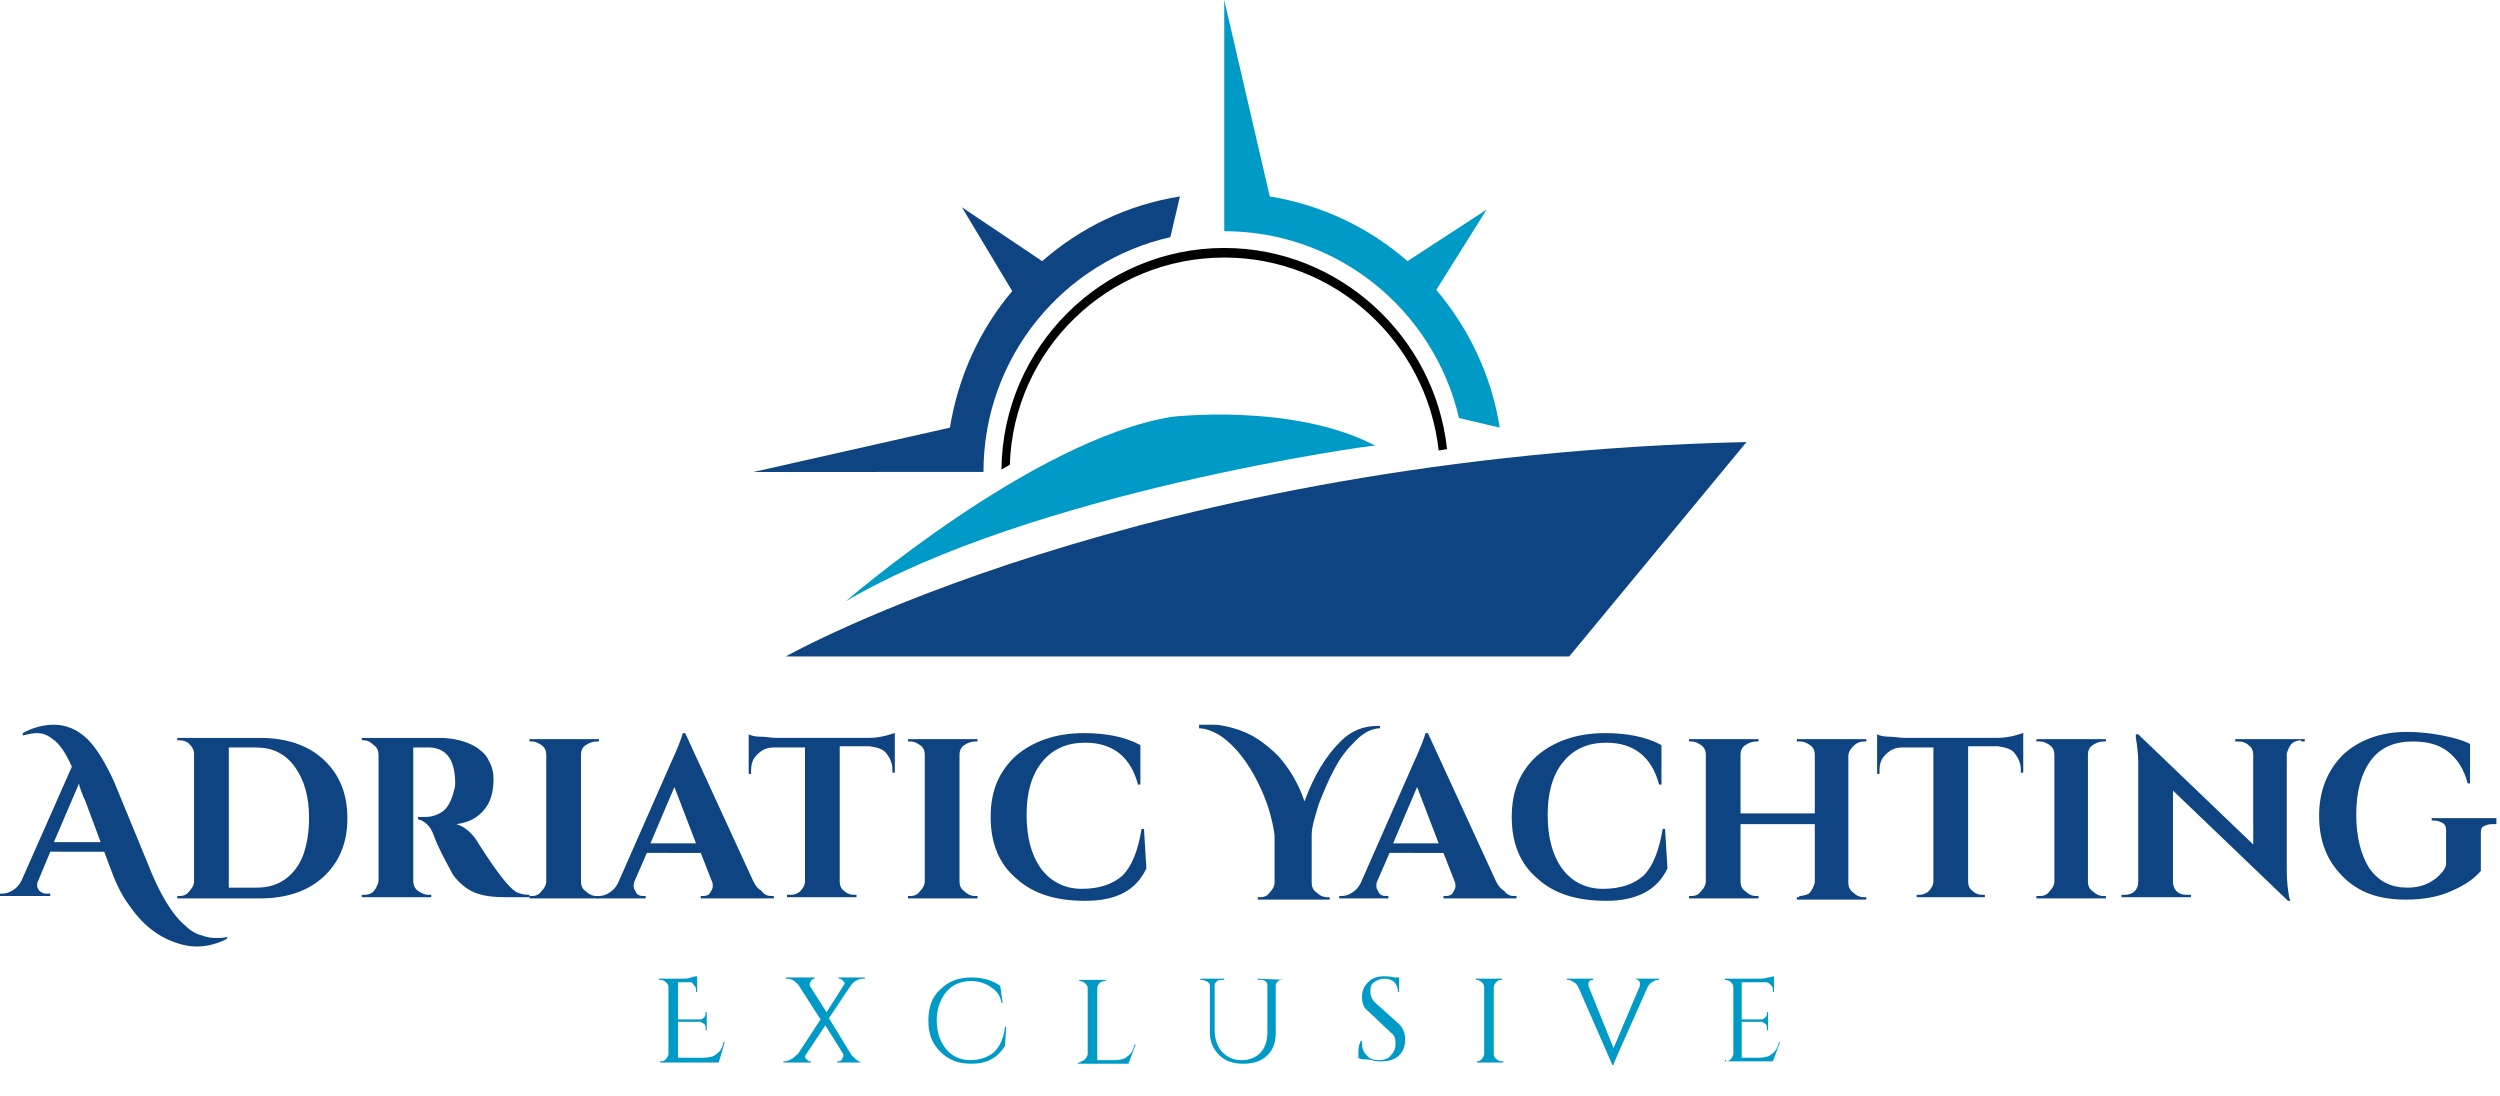 <svg xmlns="http://www.w3.org/2000/svg" xmlns:xlink="http://www.w3.org/1999/xlink" id="Layer_1" x="0px" y="0px" viewBox="0 0 208.7 91.5" style="enable-background:new 0 0 208.7 91.5;" xml:space="preserve"><style type="text/css">	.st0{fill:#009AC6;}	.st1{fill:#0E4481;}</style><g>	<g>		<path d="M102.2,20.7C92,20.7,83.7,29,83.6,39.2c0.2-0.1,0.5-0.3,0.7-0.4c0.3-9.6,8.2-17.3,17.9-17.3c9.3,0,16.9,7.1,17.9,16.1   c0.2,0,0.5-0.1,0.7-0.1C119.8,28.1,111.8,20.7,102.2,20.7z"></path>		<path class="st0" d="M119.9,24.2l4.2-6.7l-6.6,4.3c-3.2-2.8-7.2-4.7-11.5-5.4L102.2,0l0,19.3c9.5,0,17.5,6.6,19.6,15.6h0l3.4,0.8   C124.5,31.3,122.6,27.4,119.9,24.2z"></path>		<path class="st1" d="M98.5,16.4l-0.8,3.4c-8.9,2-15.6,10-15.6,19.6H62.9l16.4-3.7c0.7-4.3,2.5-8.2,5.2-11.4l-4.2-7l6.7,4.5   C90.2,19,94.1,17.1,98.5,16.4z"></path>		<path class="st0" d="M70.6,50.2c0,0,15.6-13.5,27.2-15.4c0,0,10.1-1.2,17,2.4C114.8,37.1,86,41.1,70.6,50.2z"></path>		<path class="st1" d="M65.6,54.8c0,0,29.5-16.7,80.2-17.9l-14.8,17.9H65.6z"></path>	</g>	<g>		<g>			<g>				<path class="st1" d="M18.9,78.4c-1.4,0.7-2.8,0.8-4.2,0.3c-1.5-0.5-2.8-1.5-3.9-3.1c-0.6-0.8-1.1-1.8-1.5-2.9l-0.6-1.6H4.2     l-1,2.4c-0.1,0.2-0.1,0.3-0.1,0.4s0,0.2,0.1,0.3c0,0.1,0.1,0.2,0.3,0.3c0.1,0.1,0.3,0.1,0.5,0.1h0.2v0.2H0v-0.2h0.2     c0.3,0,0.6-0.1,0.9-0.3c0.3-0.2,0.5-0.4,0.7-0.8L6,64c-0.5-1.1-1-1.9-1.6-2.3c-0.5-0.4-0.9-0.5-1.3-0.5c-0.4,0-0.8,0.1-1.2,0.2     l0-0.2c0.9-0.5,1.8-0.7,2.6-0.7c1,0,2,0.4,2.8,1.2c0.8,0.8,1.5,2,2.2,3.5l2.8,6.8c1,2.6,2.1,4.4,3.2,5.3     c0.4,0.4,0.9,0.7,1.4,0.8c0.5,0.2,0.9,0.2,1.2,0.2s0.6,0,0.9-0.1L18.9,78.4z M4.5,70.3h3.9l-1.3-3.5c-0.1-0.2-0.2-0.4-0.3-0.7     s-0.2-0.5-0.2-0.7L4.5,70.3z"></path>				<path class="st1" d="M27,63.4c1.3,1.2,2,2.8,2,4.9s-0.7,3.7-2,4.9c-1.3,1.2-3.1,1.8-5.3,1.8h-6.9v-0.2H15c0.3,0,0.6-0.1,0.8-0.4     c0.2-0.2,0.4-0.5,0.4-0.8V62.9c0-0.3-0.2-0.6-0.4-0.8c-0.2-0.2-0.5-0.3-0.8-0.3h-0.2v-0.2h6.9C23.9,61.6,25.7,62.2,27,63.4z      M21.4,74.1c0.9,0,1.7-0.2,2.4-0.7s1.2-1.2,1.5-2s0.5-1.9,0.5-3.1c0-1.8-0.4-3.2-1.2-4.3c-0.8-1.1-1.9-1.6-3.2-1.6h-2.3v11.7     H21.4z"></path>				<path class="st1" d="M35.4,62.4h-0.8c0,0,0,0-0.1,0v11.1c0,0.5,0.2,0.8,0.6,1c0.2,0.1,0.4,0.2,0.6,0.2H36v0.2h-5.8v-0.2h0.2     c0.5,0,0.8-0.2,1-0.6c0.1-0.2,0.2-0.4,0.2-0.6V63c0-0.3-0.1-0.6-0.4-0.8c-0.2-0.2-0.5-0.4-0.8-0.4h-0.2v-0.2h6.5     c1.2,0,2.3,0.3,3.1,0.8c0.4,0.3,0.8,0.6,1,1.1c0.3,0.5,0.4,1,0.4,1.6s-0.1,1.2-0.3,1.7c-0.2,0.5-0.6,1-1,1.3     c-0.5,0.4-1.1,0.6-1.8,0.7c0.7,0.2,1.4,0.8,1.9,1.7c1.4,2.2,2.4,3.5,3,3.9c0.3,0.2,0.7,0.3,1.2,0.3v0.2h-1.9     c-1.1,0-2-0.1-2.7-0.4c-0.7-0.3-1.3-0.8-1.8-1.5c-0.2-0.4-0.5-0.9-0.9-1.7s-0.6-1.3-0.7-1.6c-0.3-0.8-0.8-1.2-1.3-1.3v-0.2h0.6     c0.6,0,1.1-0.2,1.5-0.5c0.4-0.3,0.7-0.9,0.9-1.7c0.1-0.3,0.1-0.5,0.1-0.6c0-1-0.2-1.8-0.6-2.3s-1-0.7-1.6-0.7     C35.8,62.4,35.7,62.4,35.4,62.4z"></path>				<path class="st1" d="M44.4,74.8c0.3,0,0.6-0.1,0.8-0.4c0.2-0.2,0.4-0.5,0.4-0.8V63c0-0.3-0.1-0.6-0.4-0.8s-0.5-0.3-0.8-0.3h-0.2     v-0.2h5.8l0,0.2h-0.2c-0.3,0-0.6,0.1-0.9,0.3s-0.4,0.5-0.4,0.8v10.6c0,0.3,0.1,0.6,0.4,0.8c0.2,0.2,0.5,0.4,0.9,0.4h0.2l0,0.2     h-5.8v-0.2H44.4z"></path>				<path class="st1" d="M64.4,74.8h0.2v0.2h-6.1v-0.2h0.2c0.3,0,0.5-0.1,0.6-0.3c0.1-0.2,0.2-0.3,0.2-0.5s0-0.3-0.1-0.5l-0.9-2.3     H54l-1,2.3c-0.1,0.2-0.1,0.3-0.1,0.5s0.1,0.3,0.2,0.5c0.1,0.2,0.3,0.3,0.6,0.3h0.2v0.2h-4.1v-0.2H50c0.3,0,0.6-0.1,0.9-0.3     s0.5-0.4,0.7-0.8l4.4-10c0.6-1.3,0.9-2.1,1-2.5h0.2l5.7,12.4c0.2,0.4,0.4,0.6,0.7,0.8C63.8,74.7,64.1,74.8,64.4,74.8z      M54.3,70.4h3.8l-1.8-4.7L54.3,70.4z"></path>				<path class="st1" d="M70.1,62.4v11.2c0,0.3,0.1,0.6,0.4,0.8c0.2,0.2,0.5,0.3,0.8,0.3h0.2l0,0.2h-5.8v-0.2H66     c0.3,0,0.6-0.1,0.8-0.3c0.2-0.2,0.4-0.5,0.4-0.8V62.4h-2.6c-0.6,0-1,0.2-1.4,0.6s-0.5,0.8-0.5,1.4v0.2h-0.2v-3.3     c0.2,0.1,0.5,0.2,1,0.2s0.9,0.1,1.3,0.1h7.7c0.6,0,1.1-0.1,1.5-0.2c0.4-0.1,0.6-0.2,0.7-0.2v3.3h-0.2v-0.2c0-0.6-0.2-1-0.5-1.4     s-0.8-0.5-1.4-0.6H70.1z"></path>				<path class="st1" d="M76,74.8c0.3,0,0.6-0.1,0.8-0.4c0.2-0.2,0.4-0.5,0.4-0.8V63c0-0.3-0.1-0.6-0.4-0.8s-0.5-0.3-0.8-0.3h-0.2     v-0.2h5.8l0,0.2h-0.2c-0.3,0-0.6,0.1-0.9,0.3s-0.4,0.5-0.4,0.8v10.6c0,0.3,0.1,0.6,0.4,0.8c0.2,0.2,0.5,0.4,0.9,0.4h0.2l0,0.2     h-5.8v-0.2H76z"></path>				<path class="st1" d="M90.6,75.2c-2.5,0-4.4-0.6-5.8-1.9c-1.4-1.2-2.1-2.9-2.1-5.1s0.7-3.8,2.1-5.1c1.4-1.2,3.3-1.9,5.7-1.9     c1.8,0,3.4,0.3,4.7,1l0,3.3h-0.2c-0.6-2.3-2.1-3.5-4.4-3.5c-1.5,0-2.7,0.5-3.6,1.6c-0.9,1.1-1.3,2.6-1.3,4.4     c0,1.9,0.4,3.4,1.2,4.5c0.8,1.1,2,1.7,3.4,1.7c1.5,0,2.6-0.4,3.4-1.1c0.8-0.8,1.3-2.1,1.6-3.9h0.2l0.2,3.3     C94.8,74.4,93.1,75.2,90.6,75.2z"></path>				<path class="st1" d="M100.3,60.5c0.2,0,0.5,0,1,0s1,0.1,1.7,0.3c0.7,0.2,1.4,0.5,2,0.9s1.2,0.9,1.7,1.4c0.9,1,1.7,2.3,2.2,3.8     c0.8-2.2,1.8-3.8,3-5c0.9-0.9,1.9-1.3,3.1-1.3c0.1,0,0.1,0,0.2,0v0.2c-0.6,0-1.3,0.3-2,1c-0.7,0.7-1.3,1.4-1.8,2.4     c-0.5,0.9-0.9,1.9-1.3,2.9c-0.3,1-0.6,1.9-0.6,2.6v4c0,0.3,0.1,0.6,0.4,0.8c0.2,0.2,0.5,0.4,0.9,0.4h0.2v0.2H105v-0.2h0.2     c0.3,0,0.6-0.1,0.8-0.4c0.2-0.2,0.4-0.5,0.4-0.8v-4c-0.2-1.4-0.6-2.8-1.4-4.4c-0.9-1.8-1.9-3-3-3.8c-0.6-0.4-1.3-0.7-1.9-0.7     V60.5z"></path>				<path class="st1" d="M126.4,74.8h0.2v0.2h-6.1v-0.2h0.2c0.3,0,0.5-0.1,0.6-0.3c0.1-0.2,0.2-0.3,0.2-0.5s0-0.3-0.1-0.5l-0.9-2.3     H116l-1,2.3c-0.1,0.2-0.1,0.3-0.1,0.5s0.1,0.3,0.2,0.5c0.1,0.2,0.3,0.3,0.6,0.3h0.2v0.2h-4.1v-0.2h0.2c0.3,0,0.6-0.1,0.9-0.3     s0.5-0.4,0.7-0.8l4.4-10c0.6-1.3,0.9-2.1,1-2.5h0.2l5.7,12.4c0.2,0.4,0.4,0.6,0.7,0.8C125.8,74.7,126.1,74.8,126.4,74.8z      M116.3,70.4h3.8l-1.8-4.7L116.3,70.4z"></path>				<path class="st1" d="M134.1,75.2c-2.5,0-4.4-0.6-5.8-1.9c-1.4-1.2-2.1-2.9-2.1-5.1s0.7-3.8,2.1-5.1c1.4-1.2,3.3-1.9,5.7-1.9     c1.8,0,3.4,0.3,4.7,1l0,3.3h-0.2c-0.6-2.3-2.1-3.5-4.4-3.5c-1.5,0-2.7,0.5-3.6,1.6c-0.9,1.1-1.3,2.6-1.3,4.4     c0,1.9,0.4,3.4,1.2,4.5c0.8,1.1,2,1.7,3.4,1.7c1.5,0,2.6-0.4,3.4-1.1c0.8-0.8,1.3-2.1,1.6-3.9h0.2l0.2,3.3     C138.3,74.4,136.5,75.2,134.1,75.2z"></path>				<path class="st1" d="M150.2,74.8c0.3,0,0.6-0.1,0.8-0.2c0.3-0.3,0.4-0.6,0.5-0.9v-4.9h-6.2v4.8c0,0.3,0.1,0.6,0.4,0.8     c0.2,0.2,0.5,0.4,0.9,0.4h0.2l0,0.2h-5.8v-0.2h0.2c0.3,0,0.6-0.1,0.8-0.4c0.2-0.2,0.4-0.5,0.4-0.8V63c0-0.3-0.1-0.6-0.4-0.8     s-0.5-0.3-0.8-0.3h-0.2v-0.2h5.8l0,0.2h-0.2c-0.3,0-0.6,0.1-0.9,0.3s-0.4,0.5-0.4,0.8v4.9h6.2V63c0-0.3-0.1-0.6-0.4-0.8     s-0.5-0.3-0.8-0.3H150v-0.2h5.8v0.2h-0.2c-0.3,0-0.6,0.1-0.9,0.4c-0.2,0.2-0.4,0.5-0.4,0.8v10.6c0,0.3,0.1,0.6,0.4,0.8     c0.2,0.2,0.5,0.4,0.9,0.4h0.2v0.2H150v-0.2H150.2z"></path>				<path class="st1" d="M164.3,62.4v11.2c0,0.3,0.1,0.6,0.4,0.8c0.2,0.2,0.5,0.3,0.8,0.3h0.2l0,0.2H160v-0.2h0.2     c0.3,0,0.6-0.1,0.8-0.3c0.2-0.2,0.4-0.5,0.4-0.8V62.4h-2.6c-0.6,0-1,0.2-1.4,0.6s-0.5,0.8-0.5,1.4v0.2h-0.2v-3.3     c0.2,0.1,0.5,0.2,1,0.2s0.9,0.1,1.3,0.1h7.7c0.6,0,1.1-0.1,1.5-0.2c0.4-0.1,0.6-0.2,0.7-0.2v3.3h-0.2v-0.2c0-0.6-0.2-1-0.5-1.4     s-0.8-0.5-1.4-0.6H164.3z"></path>				<path class="st1" d="M170.3,74.8c0.3,0,0.6-0.1,0.8-0.4c0.2-0.2,0.4-0.5,0.4-0.8V63c0-0.3-0.1-0.6-0.4-0.8s-0.5-0.3-0.8-0.3H170     v-0.2h5.8l0,0.2h-0.2c-0.3,0-0.6,0.1-0.9,0.3s-0.4,0.5-0.4,0.8v10.6c0,0.3,0.1,0.6,0.4,0.8c0.2,0.2,0.5,0.4,0.9,0.4h0.2l0,0.2     H170v-0.2H170.3z"></path>				<path class="st1" d="M192.1,61.8c-0.3,0-0.6,0.1-0.8,0.3c-0.2,0.2-0.3,0.5-0.4,0.8v9.8c0,0.9,0.1,1.6,0.2,2.2l0.1,0.3H191     l-9.6-9.2v7.6c0,0.3,0.1,0.6,0.3,0.8c0.2,0.2,0.5,0.3,0.8,0.3h0.4v0.2h-5.8v-0.2h0.3c0.3,0,0.6-0.1,0.8-0.3     c0.2-0.2,0.3-0.5,0.3-0.8v-9.9c0-0.8-0.1-1.5-0.2-2.1l0-0.3h0.2l9.6,9.2V63c0-0.3-0.1-0.6-0.4-0.8c-0.2-0.2-0.5-0.3-0.8-0.3     h-0.3v-0.2h5.8v0.2H192.1z"></path>				<path class="st1" d="M208.3,68.8h-0.3c-0.3,0-0.5,0.1-0.7,0.2c-0.2,0.1-0.2,0.4-0.2,0.6v3.1c-0.5,0.6-1.3,1.2-2.5,1.7     c-1.1,0.5-2.4,0.7-3.8,0.7c-2.2,0-3.9-0.6-5.2-1.9s-2-2.9-2-5.1c0-2.1,0.7-3.8,2-5.1c1.3-1.2,3.1-1.9,5.3-1.9c1,0,2,0.1,3,0.3     c1,0.2,1.7,0.4,2.3,0.7l0,3.3H206c-0.3-1.2-0.9-2.1-1.7-2.7c-0.8-0.6-1.8-0.8-2.9-0.8c-1.5,0-2.7,0.5-3.5,1.6     c-0.8,1.1-1.2,2.6-1.2,4.5c0,1.9,0.4,3.4,1.1,4.5c0.8,1.1,1.8,1.6,3.2,1.6c1,0,1.8-0.3,2.5-0.9c0.3-0.3,0.6-0.6,0.7-1v-2.9     c0-0.3-0.1-0.5-0.3-0.6c-0.2-0.1-0.4-0.2-0.7-0.2H203v-0.2h5.4V68.8z"></path>			</g>		</g>		<g>			<g>				<path class="st0" d="M55.2,88.6c0.2,0,0.3-0.1,0.4-0.2c0.1-0.1,0.2-0.3,0.2-0.4v-5.6c0-0.2-0.1-0.3-0.2-0.4     c-0.1-0.1-0.3-0.2-0.5-0.2h-0.1l0-0.1h2c0.2,0,0.4,0,0.7-0.1s0.4-0.1,0.5-0.1v1.3h-0.1v-0.2c0-0.2-0.1-0.3-0.2-0.4     S57.8,82,57.7,82h-1.1v3.1h1.9c0.1,0,0.2-0.1,0.3-0.2c0.1-0.1,0.1-0.2,0.1-0.3v-0.1H59V86h-0.1v-0.2c0-0.1,0-0.2-0.1-0.3     s-0.2-0.1-0.3-0.2h-1.9v3h2.1c0.5,0,0.9-0.1,1.1-0.3c0.3-0.2,0.5-0.5,0.6-1h0.1L60,88.7h-4.9v-0.1H55.2z"></path>				<path class="st0" d="M72.3,88.7h-2.4v-0.1H70c0.1,0,0.3-0.1,0.3-0.2c0-0.1,0.1-0.1,0.1-0.2c0-0.1,0-0.1,0-0.2l-1.5-2.4L67.3,88     c0,0.1-0.1,0.1-0.1,0.2c0,0.1,0,0.1,0.1,0.2c0.1,0.1,0.2,0.2,0.3,0.2h0.1v0.1h-2.3v-0.1h0.1c0.2,0,0.4-0.1,0.6-0.2     c0.2-0.1,0.3-0.3,0.5-0.4l1.9-2.9l-1.8-2.8c-0.1-0.2-0.3-0.3-0.4-0.4s-0.4-0.2-0.6-0.2h-0.1v-0.1h2.4v0.1H68     c-0.1,0-0.3,0.1-0.3,0.2c0,0.1-0.1,0.1-0.1,0.2s0,0.1,0,0.2l1.4,2.2l1.4-2.2c0-0.1,0.1-0.1,0.1-0.2s0-0.1-0.1-0.2     c-0.1-0.1-0.2-0.2-0.3-0.2h-0.1v-0.1h2.2v0.1H72c-0.2,0-0.4,0.1-0.6,0.2s-0.3,0.3-0.4,0.4L69.2,85l1.9,3.1     c0.2,0.2,0.4,0.4,0.6,0.5c0.1,0.1,0.3,0.1,0.4,0.1L72.3,88.7L72.3,88.7z"></path>				<path class="st0" d="M78.5,87.8c-0.7-0.7-1-1.5-1-2.6c0-1.1,0.3-2,1-2.6c0.7-0.7,1.5-1,2.6-1c0.9,0,1.7,0.2,2.4,0.7l0.2,1.4     h-0.1c-0.1-0.6-0.4-1-0.9-1.3c-0.4-0.3-1-0.5-1.6-0.5c-0.9,0-1.6,0.3-2.1,0.9c-0.5,0.6-0.8,1.4-0.8,2.4s0.3,1.8,0.8,2.4     c0.5,0.6,1.2,0.9,2,0.9c0.7,0,1.4-0.2,1.9-0.6c0.5-0.4,0.9-1.2,1-2.2H84l-0.1,1.6c-0.6,1-1.5,1.5-2.8,1.5     C80,88.8,79.2,88.5,78.5,87.8z"></path>				<path class="st0" d="M90.2,88.6c0.2,0,0.3-0.1,0.4-0.2c0.1-0.1,0.2-0.3,0.2-0.4v-5.5c0-0.2-0.1-0.3-0.2-0.4     c-0.1-0.1-0.3-0.2-0.4-0.2h-0.1v-0.1h2.2v0.1h-0.1c-0.2,0-0.4,0.1-0.5,0.3c-0.1,0.1-0.1,0.2-0.1,0.3v6H93c0.5,0,0.9-0.1,1.1-0.3     c0.3-0.2,0.5-0.5,0.6-1h0.1l-0.6,1.6h-4.2v-0.1H90.2z"></path>				<path class="st0" d="M107.3,81.8h-0.2c-0.1,0-0.3,0-0.4,0.1c-0.1,0.1-0.2,0.2-0.2,0.3v4c0,0.8-0.2,1.4-0.7,1.9s-1.2,0.7-2,0.7     c-0.8,0-1.5-0.2-2-0.7c-0.5-0.5-0.8-1.1-0.8-1.9v-3.9c0-0.2-0.1-0.3-0.3-0.4c-0.1,0-0.2-0.1-0.3-0.1h-0.2v-0.1h2v0.1h-0.2     c-0.1,0-0.3,0-0.4,0.1c-0.1,0.1-0.2,0.2-0.2,0.3v3.8c0,0.7,0.2,1.3,0.6,1.8c0.4,0.4,0.9,0.7,1.6,0.7c0.7,0,1.2-0.2,1.6-0.6     c0.4-0.4,0.6-1,0.6-1.7v-4c0-0.1-0.1-0.3-0.2-0.3c-0.1-0.1-0.2-0.1-0.4-0.1h-0.2v-0.1L107.3,81.8L107.3,81.8z"></path>				<path class="st0" d="M113.4,88.3c0-0.1,0-0.3,0-0.5s0-0.5,0.2-0.9h0.1c0,0.1,0,0.1,0,0.2c0,0.4,0.1,0.7,0.4,1     c0.2,0.3,0.6,0.4,1,0.4c0.4,0,0.8-0.1,1-0.4c0.3-0.3,0.4-0.6,0.4-1s-0.1-0.7-0.4-0.9l-1.9-1.8c-0.4-0.3-0.5-0.7-0.5-1.2     s0.2-0.9,0.5-1.2c0.3-0.3,0.7-0.5,1.3-0.5c0.3,0,0.5,0,0.9,0.1h0.4v1.2h-0.1c0-0.3-0.1-0.6-0.3-0.8c-0.2-0.2-0.5-0.3-0.8-0.3     c-0.3,0-0.6,0.1-0.9,0.3s-0.3,0.5-0.3,0.8c0,0.3,0.1,0.6,0.4,0.9l2,1.8c0.3,0.3,0.5,0.7,0.5,1.3s-0.2,1-0.5,1.3     s-0.8,0.5-1.4,0.5c-0.3,0-0.6,0-0.9-0.1S113.6,88.5,113.4,88.3z"></path>				<path class="st0" d="M123.3,88.6c0.2,0,0.3-0.1,0.4-0.2c0.1-0.1,0.2-0.3,0.2-0.4v-5.6c0-0.2-0.1-0.3-0.2-0.4     c-0.1-0.1-0.3-0.2-0.4-0.2h-0.1v-0.1h2.2v0.1h-0.1c-0.2,0-0.3,0.1-0.4,0.2c-0.1,0.1-0.2,0.3-0.2,0.4V88c0,0.2,0.1,0.3,0.2,0.4     c0.1,0.1,0.3,0.2,0.5,0.2h0.1v0.1h-2.2v-0.1H123.3z"></path>				<path class="st0" d="M136.5,81.7h2v0.1h-0.1c-0.2,0-0.3,0.1-0.5,0.2c-0.2,0.1-0.3,0.3-0.4,0.5l-2.4,5.4c-0.2,0.5-0.4,0.9-0.4,1     h-0.1l-2.8-6.4c-0.1-0.2-0.2-0.4-0.4-0.5c-0.2-0.1-0.3-0.2-0.5-0.2h-0.1v-0.1h2.2v0.1H133c-0.1,0-0.2,0-0.3,0.1     c-0.1,0.1-0.1,0.2-0.1,0.2c0,0.1,0,0.2,0,0.2l2.1,5.2l2.2-5.2c0-0.1,0-0.2,0-0.2c0-0.1,0-0.2-0.1-0.2     C136.8,81.8,136.7,81.8,136.5,81.7L136.5,81.7L136.5,81.7z"></path>				<path class="st0" d="M144.1,88.6c0.2,0,0.3-0.1,0.4-0.2c0.1-0.1,0.2-0.3,0.2-0.4v-5.6c0-0.2-0.1-0.3-0.2-0.4     c-0.1-0.1-0.3-0.2-0.5-0.2H144l0-0.1h2.9c0.2,0,0.4,0,0.7-0.1c0.2,0,0.4-0.1,0.5-0.1v1.3H148v-0.2c0-0.2-0.1-0.3-0.2-0.4     c-0.1-0.1-0.2-0.2-0.4-0.2h-2v3.1h1.7c0.1,0,0.2-0.1,0.3-0.2c0.1-0.1,0.1-0.2,0.1-0.3v-0.1h0.1V86h-0.1v-0.2     c0-0.1,0-0.2-0.1-0.3s-0.2-0.1-0.3-0.2h-1.7v3h1.4c0.5,0,0.9-0.1,1.1-0.3c0.3-0.2,0.5-0.5,0.6-1h0.1l-0.6,1.6H144v-0.1H144.1z"></path>			</g>		</g>	</g></g></svg>